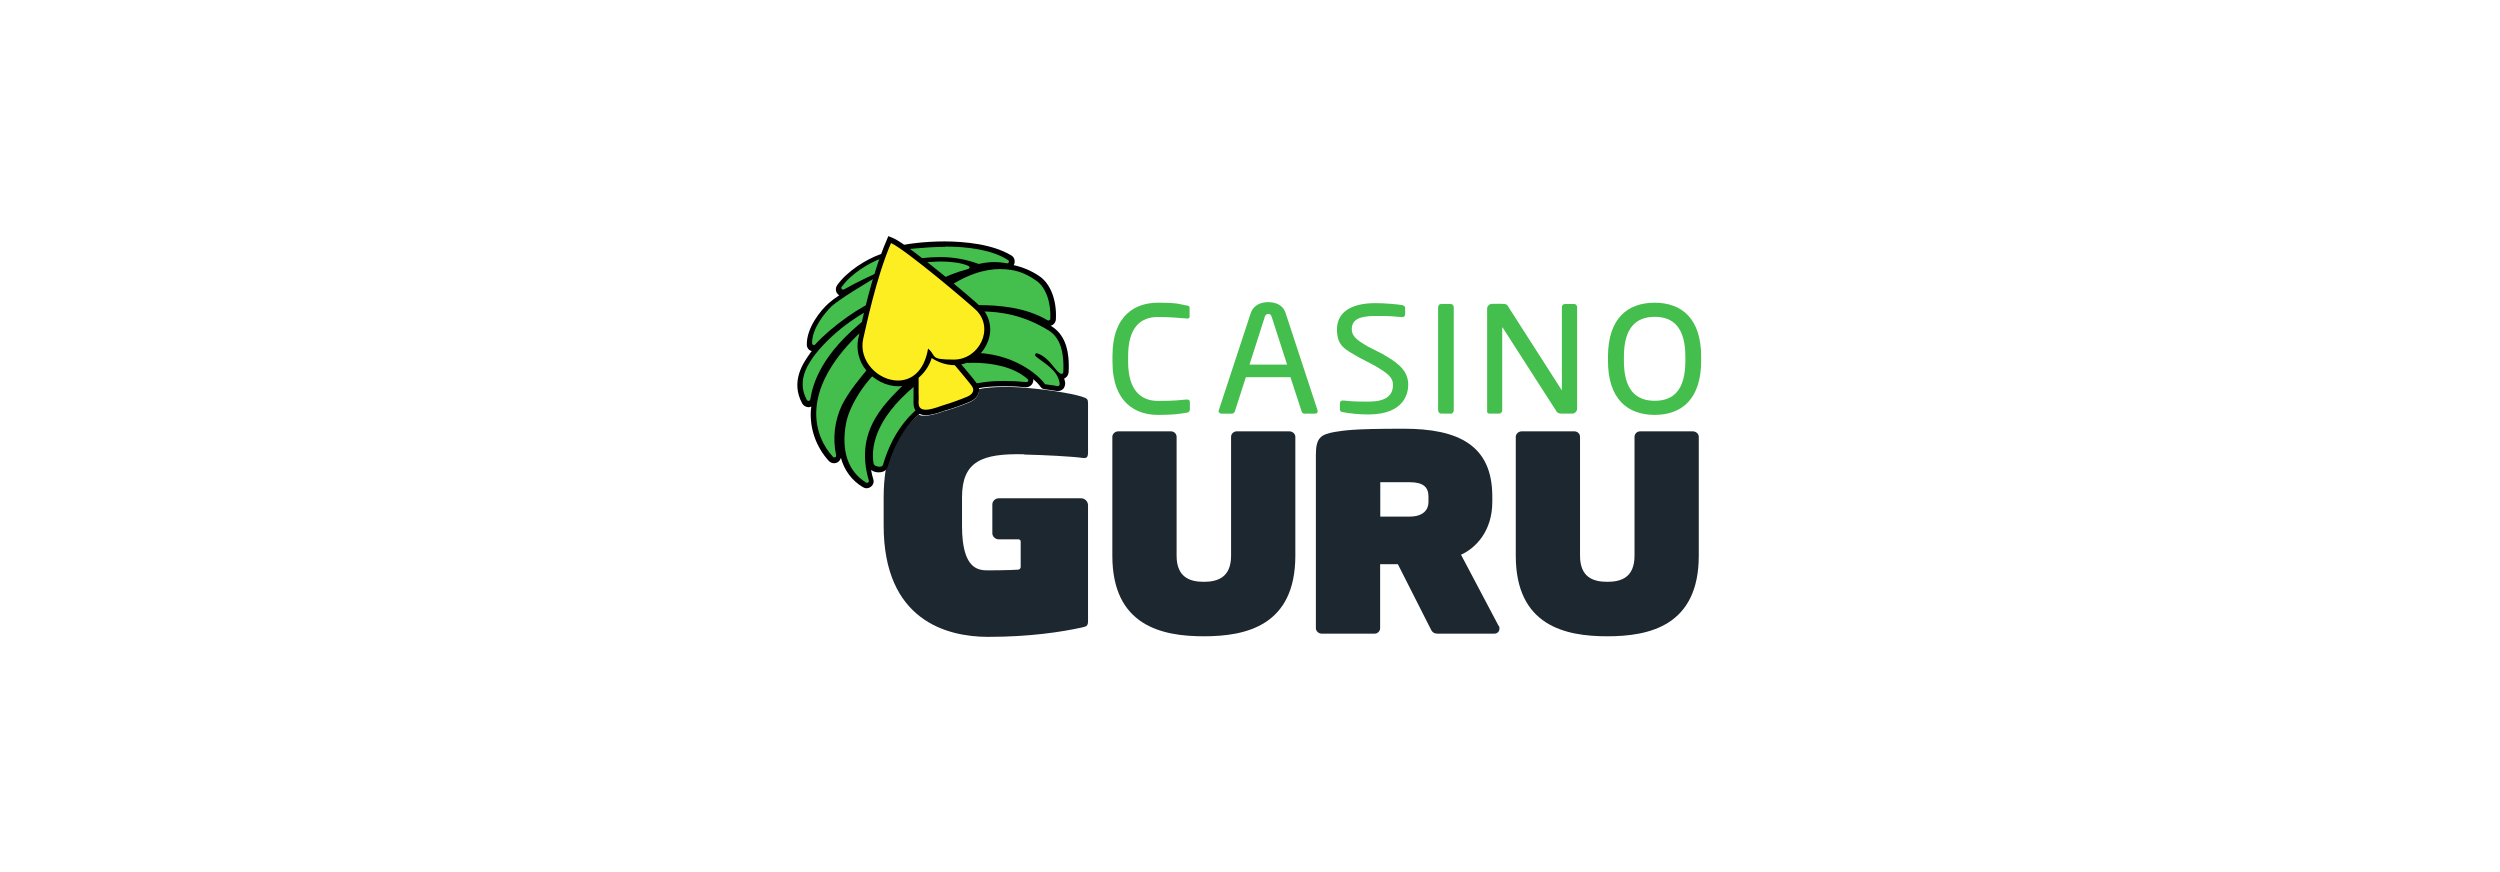 <svg width="321" height="112" viewBox="0 0 321 112" fill="none" xmlns="http://www.w3.org/2000/svg">
<g clip-path="url(#clip0_1926_31309)">
<path d="M152.348 52.986C151.416 53.165 150.555 53.272 148.671 53.272C145.945 53.272 142.842 51.82 142.842 46.438V45.703C142.842 40.286 145.963 38.869 148.671 38.869C151.38 38.869 151.416 39.066 152.384 39.228C152.582 39.246 152.743 39.318 152.743 39.515V40.645C152.743 40.77 152.707 40.896 152.474 40.896H152.402C151.613 40.824 149.963 40.699 148.689 40.699C146.519 40.699 144.851 41.954 144.851 45.721V46.456C144.851 50.169 146.537 51.479 148.689 51.479C150.842 51.479 151.541 51.371 152.33 51.299H152.42C152.671 51.299 152.779 51.407 152.779 51.658V52.573C152.779 52.842 152.582 52.968 152.33 53.021L152.348 52.986Z" fill="#44BE4C"/>
<path d="M168.814 53.111H167.505C167.308 53.111 167.164 52.985 167.128 52.824L165.693 48.429H159.971L158.554 52.824C158.518 52.967 158.339 53.111 158.16 53.111H156.85C156.635 53.111 156.474 52.985 156.474 52.806C156.474 52.626 156.474 52.716 156.492 52.68L160.581 40.25C160.958 39.084 161.998 38.797 162.841 38.797C163.684 38.797 164.707 39.066 165.083 40.232L169.173 52.68C169.191 52.716 169.191 52.77 169.191 52.806C169.191 52.985 169.065 53.111 168.814 53.111ZM163.272 40.644C163.2 40.429 163.074 40.304 162.859 40.304C162.644 40.304 162.482 40.429 162.411 40.644L160.438 46.815H165.263L163.272 40.644Z" fill="#44BE4C"/>
<path d="M186.267 53.11H185.047C184.832 53.11 184.653 52.912 184.653 52.661V39.442C184.653 39.227 184.814 39.029 185.047 39.029H186.267C186.482 39.029 186.662 39.209 186.662 39.442V52.679C186.662 52.895 186.5 53.128 186.267 53.128V53.11Z" fill="#44BE4C"/>
<path d="M201.872 53.11H200.509C200.15 53.11 199.917 52.984 199.809 52.751L192.975 42.115C192.957 42.079 192.939 42.043 192.903 42.043C192.867 42.043 192.885 42.061 192.885 42.115V52.698C192.885 52.913 192.706 53.11 192.491 53.11H191.343C191.128 53.11 190.948 53.074 190.948 52.841V39.639C190.948 39.281 191.235 39.012 191.594 39.012H192.814C193.441 39.012 193.549 39.119 193.711 39.46L200.491 50.043L200.527 50.115C200.544 50.115 200.544 50.079 200.544 50.043V39.442C200.544 39.227 200.724 39.03 200.939 39.03H202.105C202.356 39.03 202.5 39.227 202.5 39.442V52.464C202.5 52.823 202.213 53.11 201.854 53.11H201.872Z" fill="#44BE4C"/>
<path d="M212.455 53.272C208.993 53.272 206.464 51.246 206.464 46.331V45.811C206.464 40.896 208.975 38.869 212.455 38.869C215.935 38.869 218.428 40.896 218.428 45.811V46.331C218.428 51.246 215.935 53.272 212.455 53.272ZM216.401 45.811C216.401 42.098 214.894 40.681 212.473 40.681C210.051 40.681 208.509 42.098 208.509 45.811V46.331C208.509 50.044 210.033 51.461 212.473 51.461C214.912 51.461 216.401 50.044 216.401 46.331V45.811Z" fill="#44BE4C"/>
<path d="M177.693 45.541L175.684 44.518C174.213 43.675 173.568 43.155 173.568 42.294C173.568 41.074 174.446 40.572 176.617 40.572C178.787 40.572 178.608 40.608 180.007 40.716H180.043C180.276 40.716 180.419 40.572 180.419 40.357V39.55C180.419 39.406 180.348 39.245 180.043 39.173C179.361 39.065 177.837 38.922 176.617 38.922C173.424 38.922 171.666 40.124 171.666 42.294C171.666 44.464 172.76 44.877 174.411 45.846L176.527 46.958C178.249 47.962 178.859 48.482 178.859 49.415C178.859 50.868 177.837 51.567 175.72 51.567C173.603 51.567 173.406 51.514 172.473 51.424H172.42C172.186 51.424 172.043 51.567 172.043 51.783V52.536C172.043 52.769 172.115 52.859 172.455 52.931C173.334 53.074 174.339 53.218 175.702 53.218C180.455 53.218 180.814 50.312 180.814 49.415C180.814 47.89 179.971 46.832 177.693 45.559V45.541Z" fill="#44BE4C"/>
<path d="M165.586 55.387H158.77C158.393 55.387 158.07 55.71 158.07 56.086V71.35C158.07 74.113 156.384 74.705 154.572 74.705C152.761 74.705 151.075 74.113 151.075 71.35V56.086C151.075 55.71 150.752 55.387 150.375 55.387H143.559C143.182 55.387 142.824 55.71 142.824 56.086V71.35C142.824 80.337 149.155 81.7 154.572 81.7C159.989 81.7 166.321 80.337 166.321 71.35V56.086C166.321 55.71 165.962 55.387 165.586 55.387Z" fill="#1D2730"/>
<path d="M217.387 55.387H210.571C210.195 55.387 209.872 55.71 209.872 56.086V71.35C209.872 74.113 208.204 74.705 206.374 74.705C204.545 74.705 202.876 74.113 202.876 71.35V56.086C202.876 55.71 202.554 55.387 202.177 55.387H195.361C194.984 55.387 194.625 55.71 194.625 56.086V71.35C194.625 80.337 200.957 81.7 206.374 81.7C211.791 81.7 218.123 80.337 218.123 71.35V56.086C218.123 55.71 217.764 55.387 217.387 55.387Z" fill="#1D2730"/>
<path d="M187.594 71.226C189.478 70.383 191.612 68.195 191.612 64.446V63.746C191.612 57.145 187.235 55.047 180.222 55.047C173.209 55.047 172.599 55.298 171.397 55.459C169.514 55.782 168.958 56.267 168.958 58.437V80.661C168.958 81.037 169.317 81.36 169.693 81.36H176.509C176.886 81.36 177.209 81.037 177.209 80.661V72.446H179.487L183.648 80.661C183.827 81.019 183.971 81.36 184.599 81.36H191.899C192.222 81.36 192.527 81.109 192.527 80.733C192.527 80.356 192.491 80.481 192.419 80.356L187.594 71.226ZM183.415 64.482C183.415 65.432 182.751 66.329 181.011 66.329H177.227V61.917H181.011C182.787 61.917 183.415 62.58 183.415 63.764V64.464V64.482Z" fill="#1D2730"/>
<path d="M131.524 58.365C134.142 58.419 137.73 58.616 138.985 58.795C139.577 58.885 139.703 58.67 139.703 58.042V51.836C139.703 51.28 139.667 51.154 138.824 50.903C137.461 50.491 134.304 49.971 130.932 49.737C130.34 49.702 129.712 49.684 129.12 49.684C127.685 49.684 126.394 49.791 125.676 49.971C125.694 50.186 125.676 50.365 125.64 50.491C125.461 51.136 124.851 51.495 124.51 51.639C124.439 51.675 122.824 52.374 121.174 52.805C120.134 53.199 119.344 53.379 118.735 53.379C118.125 53.379 118.179 53.325 117.963 53.235C116.277 54.706 114.717 56.876 113.748 60.159C113.569 61.271 113.461 62.508 113.461 63.89V67.477C113.461 79.62 121.515 81.773 126.878 81.773C132.241 81.773 136.259 81.145 138.824 80.589C139.577 80.427 139.703 80.374 139.703 79.656V64.876C139.703 64.392 139.308 63.979 138.806 63.979H128.259C127.793 63.979 127.416 64.338 127.416 64.769V68.463C127.416 68.894 127.793 69.253 128.259 69.253H130.788C130.932 69.253 131.057 69.378 131.057 69.522V72.786C131.057 72.984 130.914 73.127 130.716 73.145C129.748 73.217 127.183 73.235 126.86 73.235C125.587 73.235 123.524 73.073 123.524 67.531V63.854C123.524 59.208 126.107 58.204 131.506 58.329L131.524 58.365Z" fill="#1D2730"/>
<path d="M111.309 62.385C111.201 62.385 111.094 62.367 111.022 62.295C108.583 60.77 107.614 58.062 108.242 54.439C108.618 52.215 110.574 49.058 112.654 47.228C113.39 46.564 114.179 45.955 114.986 45.38C114.878 45.219 114.807 45.04 114.753 44.86C114.627 45.058 114.484 45.255 114.322 45.416C113.551 46.134 113.192 46.295 112.941 46.295H112.869C112.654 46.511 112.439 46.744 112.242 46.995L112.17 47.067C110.645 48.878 109.21 50.6 108.403 52.322C107.237 54.779 107.453 57.237 107.704 58.528C107.739 58.69 107.704 58.851 107.578 58.977C107.399 59.21 107.076 59.264 106.843 59.084C106.807 59.066 106.771 59.031 106.753 58.995C103.722 55.676 102.932 49.685 110 42.816H110.053C111.076 41.955 112.439 40.986 113.21 40.448C113.192 40.376 113.174 40.286 113.192 40.215C112.762 40.502 112.206 40.878 111.542 41.363C107.417 44.609 105.013 48.053 104.439 51.515C104.403 51.784 104.17 51.981 103.883 51.999C103.686 51.999 103.488 51.892 103.381 51.712C101.928 49.075 103.596 46.744 104.296 45.739C104.349 45.667 104.421 45.578 104.439 45.524H104.457C107.13 42.116 111.022 39.82 112.385 39.282C112.618 39.192 112.852 39.103 113.103 39.049V38.905C110.861 39.677 107.076 42.367 104.977 44.663C104.87 44.789 104.726 44.86 104.565 44.86C104.26 44.86 104.009 44.609 103.991 44.304C103.919 42.26 105.713 40.107 106.663 39.246C107.255 38.726 108.887 37.614 110.609 36.591C109.892 36.95 109.121 37.327 108.529 37.686C108.439 37.721 108.349 37.757 108.26 37.757C108.044 37.757 107.865 37.65 107.757 37.47C107.65 37.291 107.668 37.058 107.811 36.896C109.013 35.174 111.417 33.65 113.192 33.022C113.372 32.968 113.533 32.932 113.712 32.932C114.107 32.932 114.484 33.04 114.842 33.219L115.201 33.166L115.147 33.112C114.986 32.914 114.914 32.645 114.95 32.394C114.986 32.197 115.129 32.017 115.327 31.964C116.188 31.73 118.591 31.336 121.3 31.336C124.008 31.336 127.291 31.641 129.605 33.148C129.802 33.291 129.909 33.542 129.838 33.793C129.766 34.044 129.551 34.206 129.282 34.206H129.192C128.672 34.098 128.134 34.044 127.596 34.044C126.968 34.044 126.358 34.134 125.748 34.278C125.712 34.278 125.676 34.278 125.623 34.295C125.551 34.295 125.497 34.295 125.425 34.278C125.174 34.188 124.905 34.098 124.636 34.044C124.744 34.152 124.815 34.295 124.797 34.457C124.762 34.69 124.6 34.905 124.367 34.959C122.968 35.318 121.605 35.856 120.331 36.556L120.923 37.148C123.524 35.282 126.035 34.349 128.403 34.349C130.107 34.349 131.775 34.87 133.174 35.856C134.519 36.717 135.308 38.798 135.219 41.13C135.219 41.434 134.95 41.685 134.645 41.685C134.537 41.685 134.447 41.65 134.358 41.596C131.506 39.928 128.098 39.677 125.443 39.677C122.789 39.677 124.277 39.694 123.775 39.694H123.542C123.596 39.748 123.649 39.838 123.667 39.91C124.439 39.856 125.156 39.82 125.766 39.82C129.21 39.82 132.008 40.591 134.824 42.331C136.349 43.318 136.977 45.093 136.851 47.963C136.833 48.25 136.6 48.484 136.295 48.52C136.241 48.52 136.187 48.52 136.152 48.502C136.277 48.771 136.367 49.04 136.385 49.345C136.421 49.542 136.349 49.739 136.223 49.901C136.116 50.026 135.972 50.098 135.811 50.098H135.721C135.021 49.972 134.788 49.954 134.143 49.865C133.999 49.829 133.874 49.757 133.784 49.632C133.282 48.914 130.394 46.116 125.497 45.811H125.479L124.672 46.439H124.941C126.717 46.439 130.035 46.726 132.134 48.627C132.367 48.842 132.385 49.201 132.17 49.416C132.062 49.542 131.9 49.614 131.739 49.596H131.685C130.788 49.506 129.892 49.452 128.977 49.452C127.811 49.452 126.663 49.524 125.515 49.721C125.318 49.775 125.102 49.829 124.887 49.865C122.25 50.385 116.044 51.641 113.605 59.999C113.479 60.322 113.156 60.519 112.816 60.483C112.331 60.483 111.829 60.25 111.757 59.784C111.452 57.9 111.686 54.044 117.138 49.488L116.905 49.04L116.69 49.273C116.421 49.56 116.098 49.865 115.775 50.206C113.354 52.645 110.035 55.963 111.793 61.811C111.847 61.99 111.793 62.169 111.704 62.313C111.578 62.313 111.417 62.403 111.219 62.403L111.309 62.385Z" fill="#44BE4C"/>
<path d="M121.318 31.66C124.152 31.66 127.344 32.036 129.443 33.4C129.551 33.471 129.568 33.597 129.515 33.705C129.479 33.776 129.407 33.812 129.335 33.812H129.282C128.743 33.705 128.187 33.651 127.631 33.651C126.986 33.651 126.34 33.74 125.712 33.884H125.658C125.64 33.884 125.604 33.884 125.587 33.866C124.026 33.292 122.376 33.005 120.708 33.005C119.918 33.005 119.129 33.059 118.34 33.148C118.214 33.148 118.125 33.274 118.143 33.418C118.143 33.435 118.143 33.453 118.143 33.471L118.197 33.561C118.232 33.651 118.322 33.705 118.412 33.705C118.968 33.687 119.901 33.579 120.887 33.579C121.874 33.579 123.362 33.705 124.331 34.135C124.564 34.225 124.528 34.476 124.277 34.548C122.788 34.942 121.353 35.498 120.008 36.252C119.901 36.305 119.865 36.449 119.918 36.539L120.69 37.31C120.744 37.364 120.815 37.4 120.887 37.4C120.941 37.4 120.995 37.382 121.031 37.346C124.026 35.211 126.447 34.548 128.385 34.548C130.322 34.548 131.631 35.05 132.976 35.983C134.322 36.843 134.967 38.924 134.86 40.933C134.86 41.059 134.752 41.148 134.645 41.148C134.609 41.148 134.555 41.148 134.519 41.13C131.649 39.426 128.205 39.175 125.443 39.175C122.681 39.175 123.865 39.193 123.201 39.193C123.075 39.193 122.986 39.283 122.986 39.408C122.986 39.48 123.022 39.534 123.057 39.588L123.273 39.749C123.291 39.767 123.326 39.821 123.344 39.839V39.929C123.398 40.018 123.488 40.072 123.578 40.072H123.596C124.313 40.018 125.048 39.983 125.766 39.983C128.654 39.983 131.506 40.503 134.663 42.44C135.936 43.247 136.671 44.79 136.528 47.785C136.528 47.893 136.42 48 136.313 48H136.259C135.524 47.803 134.878 45.973 133.192 45.364C133.174 45.364 133.138 45.346 133.12 45.346C132.994 45.346 132.905 45.453 132.905 45.579C132.905 45.633 132.923 45.686 132.976 45.74C133.999 46.619 135.828 47.462 136.062 49.238C136.08 49.399 135.99 49.579 135.846 49.579H135.828C135.129 49.453 134.878 49.435 134.25 49.346C134.196 49.346 134.142 49.31 134.124 49.256C133.748 48.682 130.878 45.597 125.551 45.31C125.515 45.31 125.479 45.31 125.425 45.292L124.187 46.224C123.99 46.368 124.098 46.601 124.331 46.601C124.546 46.601 124.743 46.583 124.977 46.583C127.201 46.583 130.107 47.032 131.954 48.682C132.044 48.754 132.062 48.897 131.972 48.987C131.918 49.041 131.864 49.059 131.775 49.059H131.757C130.86 48.969 129.945 48.915 129.03 48.915C127.847 48.897 126.681 48.987 125.515 49.202C123.56 49.686 116.098 50.368 113.371 59.695C113.318 59.856 113.138 59.928 112.887 59.928C112.636 59.928 112.188 59.767 112.17 59.516C111.865 57.722 112.098 53.991 117.515 49.507C117.605 49.453 117.623 49.346 117.587 49.274C117.587 49.274 117.587 49.274 117.587 49.256C117.461 49.041 117.353 48.825 117.21 48.556C117.156 48.484 117.084 48.431 116.995 48.431C116.905 48.431 116.869 48.449 116.833 48.502C116.708 48.628 116.618 48.736 116.528 48.843C114.215 51.354 109.533 54.87 111.56 61.704C111.596 61.83 111.506 61.955 111.381 61.991C111.327 61.991 111.273 61.991 111.219 61.973C108.744 60.448 108.044 57.704 108.618 54.44C108.959 52.395 110.789 49.256 112.941 47.408C113.694 46.727 114.502 46.099 115.327 45.525C115.416 45.471 115.452 45.364 115.398 45.256C115.255 45.023 115.129 44.7 114.986 44.413C114.95 44.323 114.86 44.269 114.771 44.269C114.681 44.269 114.609 44.323 114.573 44.395C114.466 44.646 114.304 44.879 114.089 45.059C113.354 45.776 113.085 45.848 112.923 45.848H112.833C112.69 45.848 112.564 45.92 111.972 46.691C110.412 48.556 108.959 50.296 108.08 52.072C107.147 54.063 106.896 56.323 107.363 58.475C107.381 58.601 107.309 58.709 107.183 58.727C107.165 58.727 107.147 58.727 107.112 58.727C107.04 58.727 106.986 58.691 106.95 58.655C104.564 56.072 102.573 50.35 110.179 42.96H110.197C111.219 42.081 112.582 41.13 113.371 40.556C113.443 40.503 113.497 40.413 113.461 40.323C113.407 40.036 113.371 39.749 113.371 39.462C113.013 39.696 112.349 40.162 111.219 40.915H111.201C105.479 45.399 104.349 49.274 104.044 51.283C104.026 51.39 103.919 51.48 103.811 51.48C103.721 51.48 103.65 51.426 103.596 51.354C102.143 48.7 104.044 46.386 104.654 45.525C107.363 42.081 111.183 39.893 112.421 39.408C112.672 39.319 112.923 39.229 113.192 39.175C113.3 39.157 113.389 39.05 113.389 38.942V38.566C113.389 38.44 113.282 38.332 113.156 38.332C113.12 38.332 113.085 38.332 113.067 38.35C113.013 38.368 112.995 38.368 112.941 38.404C110.573 39.193 106.699 41.991 104.672 44.233C104.636 44.269 104.564 44.305 104.511 44.305C104.385 44.305 104.277 44.216 104.277 44.09C104.224 42.207 105.928 40.126 106.825 39.283C107.703 38.494 111.219 36.27 113.515 35.05C113.587 35.032 113.605 34.96 113.641 34.888C113.658 34.763 113.694 34.673 113.712 34.584C113.587 34.637 113.497 34.673 113.425 34.709C112.762 34.924 109.981 36.234 108.367 37.166C108.331 37.184 108.295 37.202 108.242 37.184C108.116 37.184 108.026 37.095 108.026 36.969C108.026 36.843 108.026 36.897 108.062 36.861C109.192 35.229 111.506 33.758 113.3 33.131C113.425 33.077 113.569 33.059 113.712 33.059C114.053 33.077 114.394 33.166 114.717 33.328C114.753 33.346 114.771 33.346 114.806 33.346H114.824L116.475 33.113V33.059C115.309 32.987 115.255 32.431 115.309 32.198C115.309 32.108 115.38 32.036 115.47 32.036C116.259 32.09 118.645 31.696 121.371 31.696M121.318 30.996C118.591 30.996 116.116 31.355 115.255 31.624C114.932 31.714 114.681 31.983 114.609 32.323C114.591 32.467 114.591 32.61 114.609 32.754C114.322 32.628 114.017 32.575 113.694 32.557C113.479 32.557 113.264 32.575 113.049 32.646C111.237 33.274 108.726 34.852 107.488 36.628C107.291 36.897 107.273 37.256 107.416 37.561C107.506 37.705 107.614 37.83 107.757 37.92C107.273 38.225 106.825 38.566 106.394 38.942C105.39 39.821 103.542 42.099 103.596 44.269C103.596 44.646 103.847 44.987 104.224 45.077C104.206 45.13 104.152 45.148 104.134 45.202C104.116 45.22 104.116 45.256 104.08 45.256L103.937 45.471C103.201 46.529 101.443 48.951 103.004 51.803C103.165 52.09 103.47 52.269 103.793 52.287C103.937 52.287 104.062 52.251 104.17 52.197C104.152 52.359 104.152 52.484 104.116 52.646C103.955 55.049 104.798 57.417 106.43 59.193C106.609 59.372 106.842 59.48 107.094 59.48C107.506 59.48 107.865 59.193 107.972 58.78C108.385 60.359 109.39 61.722 110.789 62.547C110.932 62.637 111.094 62.691 111.273 62.691C111.56 62.691 111.811 62.547 111.99 62.332C112.17 62.117 112.224 61.812 112.134 61.543C112.008 61.148 111.919 60.753 111.847 60.341C112.134 60.556 112.493 60.664 112.851 60.646C113.425 60.646 113.856 60.377 113.981 59.928C116.367 51.785 122.412 50.547 124.995 50.009C125.228 49.955 125.443 49.919 125.64 49.866C126.34 49.668 127.631 49.597 129.012 49.597C130.394 49.597 130.824 49.65 131.667 49.722H131.757C132.133 49.722 132.474 49.489 132.618 49.13C132.672 48.987 132.69 48.825 132.672 48.682C132.994 48.951 133.299 49.256 133.55 49.597C133.676 49.812 133.891 49.955 134.142 49.973C134.788 50.063 135.003 50.099 135.721 50.206H135.864C136.115 50.206 136.349 50.099 136.528 49.919C136.707 49.686 136.797 49.399 136.761 49.112C136.743 48.951 136.689 48.772 136.636 48.61C136.958 48.467 137.174 48.18 137.21 47.821C137.371 44.807 136.654 42.942 135.039 41.902C134.985 41.884 134.967 41.848 134.914 41.83C135.29 41.722 135.559 41.382 135.577 40.987C135.703 38.494 134.86 36.377 133.407 35.426C132.42 34.763 131.326 34.297 130.16 34.045C130.196 33.974 130.232 33.902 130.25 33.83C130.358 33.435 130.214 33.023 129.873 32.808C127.416 31.319 123.829 31.014 121.3 30.996H121.318ZM120.887 36.539C121.066 36.449 121.246 36.359 121.443 36.27C121.282 36.395 121.12 36.503 120.941 36.61L120.887 36.539Z" fill="black"/>
<path d="M118.878 52.899C118.519 52.899 118.161 52.791 117.874 52.558C117.533 52.218 117.569 51.715 117.587 51.357V51.123C117.569 50.783 117.569 50.442 117.587 50.101C117.587 49.007 117.587 47.195 117.461 44.397V44.182L117.623 44.056C117.766 43.967 118.914 43.195 119.649 43.195C120.385 43.195 120.062 43.285 120.223 43.428C120.349 43.572 120.815 44.128 121.389 44.846C122.806 46.496 124.708 48.792 125.066 49.294C125.282 49.581 125.353 49.922 125.3 50.28C125.156 50.783 124.654 51.052 124.385 51.159C123.344 51.59 122.268 51.966 121.192 52.289C120.134 52.738 119.398 52.917 118.842 52.917L118.878 52.899Z" fill="#FCEE21"/>
<path d="M119.649 43.586C119.793 43.586 119.883 43.604 119.936 43.712C120.313 44.196 124.277 48.842 124.779 49.559C125.282 50.277 124.654 50.725 124.223 50.922C123.183 51.353 122.125 51.73 121.049 52.053C120.026 52.429 119.345 52.608 118.896 52.608C117.694 52.608 117.981 51.604 117.963 51.156C117.91 50.51 118.035 48.501 117.82 44.411C117.802 44.411 118.986 43.604 119.632 43.604M119.649 42.923C118.878 42.923 117.766 43.622 117.461 43.837L117.156 44.053V44.429C117.318 47.227 117.318 49.039 117.3 50.133V51.407C117.282 51.766 117.246 52.393 117.676 52.86C117.999 53.164 118.448 53.344 118.896 53.308C119.488 53.308 120.259 53.111 121.282 52.734C122.394 52.429 123.47 52.035 124.528 51.586C124.869 51.443 125.461 51.102 125.658 50.456C125.784 50.026 125.676 49.541 125.389 49.183C125.048 48.698 123.452 46.797 121.676 44.716C121.084 44.017 120.6 43.443 120.51 43.299C120.295 43.03 119.99 42.887 119.649 42.887V42.923Z" fill="black"/>
<path d="M115.327 49.219C113.82 49.183 112.421 48.484 111.488 47.3C110.591 46.242 110.251 44.843 110.538 43.497L110.609 43.228C111.022 41.291 112.242 35.39 114.125 31.049L114.268 30.744L114.573 30.888C116.582 31.82 124.923 38.87 125.64 39.587C126.788 40.699 127.111 42.385 126.448 43.838C125.802 45.452 124.241 46.511 122.501 46.511C121.443 46.511 120.421 46.134 119.398 45.363C118.842 47.802 117.371 49.201 115.345 49.201L115.327 49.219Z" fill="#FCEE21"/>
<path d="M114.412 31.212C116.403 32.126 124.708 39.194 125.353 39.839C127.721 42.207 125.694 46.171 122.483 46.171C119.273 46.171 120.331 45.758 119.165 44.754C118.663 47.714 117.013 48.861 115.291 48.861C112.816 48.861 110.233 46.422 110.825 43.552C111.183 42.063 112.457 35.75 114.412 31.194M114.071 30.297L113.802 30.943C111.919 35.337 110.663 41.238 110.268 43.194L110.197 43.462C109.91 44.915 110.286 46.404 111.219 47.552C112.242 48.79 113.802 49.597 115.327 49.597C116.851 49.597 118.914 48.252 119.632 45.974C120.493 46.548 121.515 46.87 122.537 46.889C124.421 46.87 126.089 45.705 126.788 43.983C127.488 42.404 127.129 40.575 125.909 39.373C125.174 38.638 116.851 31.588 114.753 30.602L114.053 30.315L114.071 30.297Z" fill="black"/>
</g>
<defs>
<clipPath id="clip0_1926_31309">
<rect width="116.5" height="51.873" fill="white" transform="translate(102.125 30.062)"/>
</clipPath>
</defs>
</svg>
